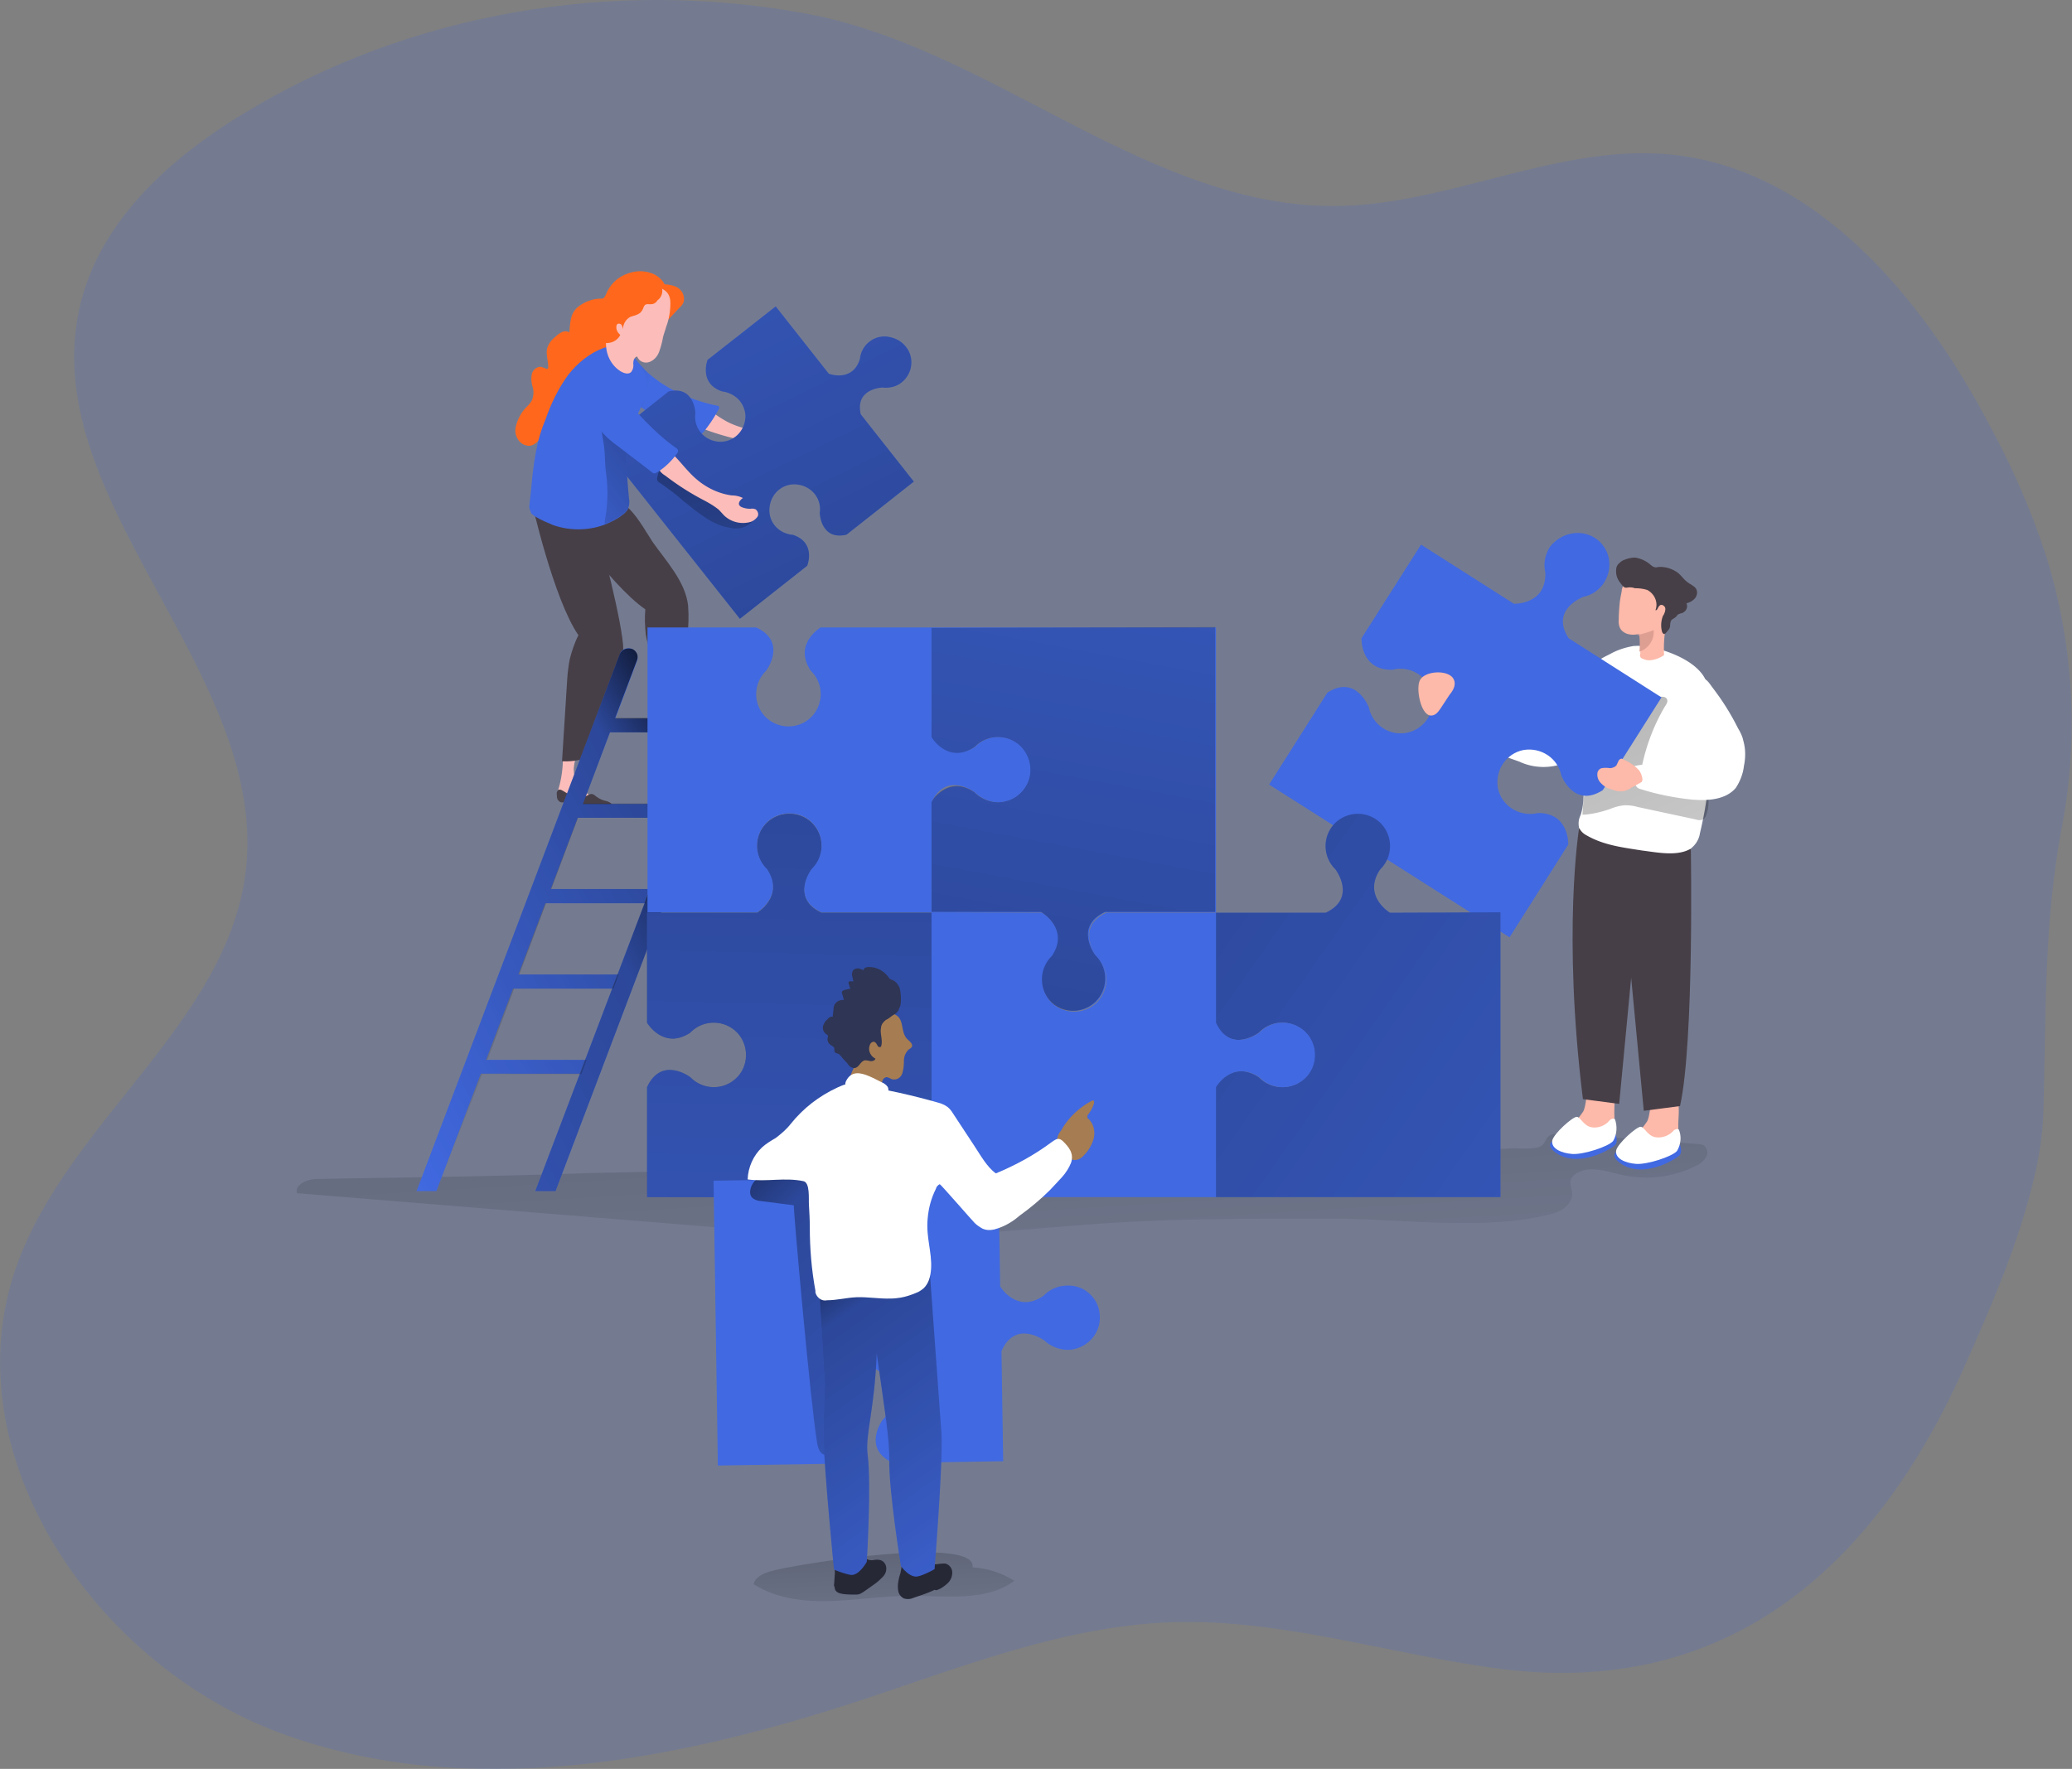 <svg xmlns="http://www.w3.org/2000/svg" xmlns:xlink="http://www.w3.org/1999/xlink" width="480" height="409.9"><rect width="100%" height="100%" fill="#808080" stroke="none"/><style>.a{fill:#4169E1}.b{fill:#fff}.c{fill:#fcbdba}.d{fill:#473f47}.e{fill:#fdb9a9}</style><path d="M470.5 275.8c-3.5 13.7-9.5 27.5-14.9 39.7-20.2 46.2-54.1 77.8-107.3 71.3-25.6-3.2-50.8-11.7-76.6-10.9-24.7.8-48.2 10.1-71.7 17.9-43.6 14.4-91.9 23.7-135 7.8s-76.5-64.8-61.2-108.1C15.7 259.7 53 237 57 201.3 62 155 7.2 115 18.8 69.8c4.9-19 20.7-33.2 37.5-43.4C94.9 2.8 142.2-5 186.4 3.1c42.1 7.6 77.2 43 119.6 44.6 27.4 1.1 53.7-14.5 80.9-11.9 33.7 3.3 58.5 33.1 74.2 63.1 5.1 9.4 9.3 19.1 12.7 29.3 6.5 20.5 7.9 42.5 3.8 63.7-4.1 21.8-3.6 42.2-4.2 64.6-.1 6.5-1.2 13-2.9 19.3z" class="a" opacity=".18"/><linearGradient id="A" x1="202.75" x2="205.571" y1="328.526" y2="382.746" gradientUnits="userSpaceOnUse"><stop offset=".01"/><stop offset=".08" stop-opacity=".69"/><stop offset=".21" stop-opacity=".32"/><stop offset="1" stop-opacity="0"/></linearGradient><path fill="url(#A)" d="M178.5 364.1c-1.6.5-3.6 1.3-3.9 3 5.3 3.4 11.7 4.1 17.9 3.9 6.1-.2 12.4-1.2 18.5-1.2 8.2 0 17.4 1.4 24-3.5-2.9-1.8-6.2-2.9-9.7-3.1 1.2-7.6-41.9-.6-46.8.9z"/><linearGradient id="B" x1="223.134" x2="234.961" y1="125.627" y2="319.533" gradientUnits="userSpaceOnUse"><stop offset=".01"/><stop offset=".08" stop-opacity=".69"/><stop offset=".21" stop-opacity=".32"/><stop offset="1" stop-opacity="0"/></linearGradient><path fill="url(#B)" d="M73.5 273.2c-2.2 0-5.3 1.2-4.7 3.3l100.7 8.2c11.8 1 23.7 1.9 35.6 1.9 18 0 35.9-2.2 53.9-3.3 16.9-1 33.8-.9 50.7-.9 15.6.1 34.9 2.9 50.1-1.2 2.3-.6 4.6-2.5 4.4-4.8-.1-1.1-.7-2.2-.2-3.3.3-.5.7-.9 1.2-1.2 3.2-1.9 7.1-.4 10.7.4 5.8 1.2 11.7.5 16.9-2.1 1-.4 1.8-1.1 2.4-2s.4-2.1-.5-2.8a3.08 3.08 0 0 0-1.3-.3l-30.8-2.4c-1.2-.2-2.3-.1-3.4.3-1.2.6-1.2 1.9-2.1 2.5-1.6 1-5.2.5-7 .6l-14 .8-28 1.2-57.4 1.3-113.5 2.4c-21.3.8-42.5 1-63.7 1.4z"/><g fill="#ff681c"><path d="M150.9 63.3c-1.7-.6-3.7-.6-5.5.1-2.3.8-4.1 2.5-5 4.8 0 .6-.5 1-1.1 1h-.1c-2 0-3.9.8-5.4 2-1.7 1.5-1.7 3.5-1.9 5.8a1.91 1.91 0 0 0-1.8 0c-.6.3-1.1.7-1.5 1.1-.8.6-1.3 1.3-1.7 2.2-.6 1.4.1 3.2.1 4.7 0 .1 0 .3-.1.4s-.3.1-.4 0c-.4-.1-.8-.3-1.2-.4-1.1 0-1.9.8-2.1 1.7-.2 1-.1 2 .2 3s.2 1.9-.1 2.9c-.3.6-.8 1.2-1.2 1.6-1.4 1.3-2.4 3.3-2.7 5.2-.1 1 .2 1.9.8 2.7s1.5 1.2 2.5 1.2c2.3-.3 3.1-3.5 5.2-4.2 2.1-.8 4.6-3.3 6-5.3 1.2-1.6 2.2-3.5 4.1-4.1.6-.1 1.2-.4 1.7-.7.4-.3.7-.7.9-1.1.8-1.2 1.3-2.4 1.8-3.7.7-2.6 0-5.6 1.2-8 .8-1.4 2-2.4 3.6-2.8.7-.2 1.3-.2 1.9-.4.8-.2 1.4-.6 2.1-1 1.6-1 2.9-2.6 3.2-4.5 0-1.8-1.7-3.6-3.5-4.2z"/><path d="M156.5 66.4c1.4.6 2.2 2 1.9 3.5-.2.6-.6 1.1-1.1 1.5l-2.5 2.7-1.1-3.7c-.1-.7-.5-1.3-1-1.8-.7-.4-1.6-.4-2.3 0-.8.4-1.3 1-2 1.3-.2.1-.4.2-.6.1s-.2-.5-.1-.8c1.3-3.1 5.8-4 8.8-2.8z"/></g><path d="M158.2 169a8.1 8.1 0 0 0 1.2 3.6c1.1 1.3 3 2 4.5 3.1.3.2.6.5.7.8 0 .4-.2.7-.6.8-.3.1-.7.1-1 .1-1.5-.3-3.2-.4-4.7-.5-.8 0-1.7.1-2.2-.6-.3-.5-.5-1.2-.3-1.7.1-2.2 0-4.5-.6-6.7-.2-.6-.2-1.1-.2-1.6a1.51 1.51 0 0 1 1.7-1.2c.3.1.5.2.7.3 1 .6.7 2.5.8 3.6zm-25.2 8.4c-.2 1.2 0 2.6.5 3.7.8 1.6 2.5 2.6 3.7 3.8.3.2.5.6.5 1-.1.3-.4.6-.7.6s-.7 0-1-.1c-1.4-.6-3-1-4.5-1.3-.8-.1-1.7-.3-2-1-.2-.6-.2-1.2 0-1.7a25.17 25.17 0 0 0 .9-6.7c-.1-.6 0-1.2.2-1.6.3-.8 1.2-1.2 2-.8.2.1.5.3.6.5.5.7-.1 2.6-.2 3.6z" class="c"/><g class="d"><path d="M128 116.1s13 19.3 21.5 25.1c-.2 1.9-.1 3.8.1 5.8.5 3.2 1.9 5.9 2.4 8.9l1.6 10.3c.1.5.2 1.1.7 1.2.3.1.6.1.9 0l3.6-1c-.2-6.2-.1-12.4.4-18.6.3-2.5.4-5 .2-7.5-.6-5.5-5.1-10.3-8.2-14.7-1.8-2.7-3.8-6.6-6.5-8.6-2.2-1.6-5.3-.9-8-.6-2 .2-4.1.1-6.1-.5-.8-.3-1.8-.3-2.6.2z"/><path d="M123.1 116s5.1 22.8 10.9 31.2c-.9 1.7-1.5 3.6-2 5.5-.3 1.5-.5 3.1-.6 4.7l-1.2 19c1.8.1 3.6-.1 5.4-.7l6.6-16.7c1.2-2.7 2-5.6 2.2-8.4 0-5.7-5.5-26.5-6-27.6-1.4-2.4-4.6-2.7-7.2-3.5-2-.6-3.8-1.4-5.6-2.7-.8-.6-1.6-1.1-2.5-.8z"/></g><path d="M169.7 98.3c2.8 1.2 5.9 1.7 8.8 1.3.9-.3 1.8-.3 2.7-.1-.4.6-.8 1.3-.2 1.8.2.1.4.2.6.2.8.1 1.4 0 2.2-.2a1.39 1.39 0 0 1 1.1-.2c.7.2 1.1.9 1 1.5-.2.7-.6 1.2-1.2 1.5-1.9 1.2-4.3 1.4-6.3.4-.6-.3-1.1-.7-1.7-1.1-1.2-.5-2.3-.9-3.6-1.1-3.6-.8-7.1-1.7-10.6-3.1-1.1-.3-1.9-1-2.5-1.8-.7-1.7.6-4.6 2.6-3.5 2.4 1.5 4.6 3.4 7.1 4.4z" class="c"/><use xlink:href="#Q" class="a"/><linearGradient id="C" x1="2922.544" x2="2901.704" y1="-1171.089" y2="-1147.677" gradientTransform="matrix(-.834 .59 .59 .834 3247.361 -663.838)" gradientUnits="userSpaceOnUse"><stop offset=".01"/><stop offset=".08" stop-opacity=".69"/><stop offset=".21" stop-opacity=".32"/><stop offset="1" stop-opacity="0"/></linearGradient><use xlink:href="#Q" fill="url(#C)"/><use xlink:href="#R" class="a"/><linearGradient id="D" x1="224.441" x2="106.296" y1="192.65" y2="-47.24" gradientUnits="userSpaceOnUse"><stop offset=".01"/><stop offset=".08" stop-opacity=".69"/><stop offset=".21" stop-opacity=".32"/><stop offset="1" stop-opacity="0"/></linearGradient><use xlink:href="#R" fill="url(#D)"/><linearGradient id="E" x1="158.046" x2="170.31" y1="89.507" y2="149.655" gradientUnits="userSpaceOnUse"><stop offset=".01"/><stop offset=".08" stop-opacity=".69"/><stop offset=".21" stop-opacity=".32"/><stop offset="1" stop-opacity="0"/></linearGradient><path fill="url(#E)" d="M158.2 116c3.4 2.7 6.8 5.7 10.9 6.3 1.6.4 3.3.1 4.6-.9.5-.3.8-.8.7-1.3-.2-.7-1-.9-1.6-1.1-3.2-.4-6.1-1.5-8.8-3.2-1-.7-1.9-1.4-2.8-2.3l-6.6-6c-.2-.2-.4-.3-.7-.3s-.5.3-.6.6c-.4.9-.8 1.7-1 2.6-.2 1 0 1.2.9 1.7 1.9 1.4 3.5 2.5 5 3.9z"/><path d="M161.3 111c2.3 2 5.2 3.4 8.2 3.8.9 0 1.8.2 2.6.6-.6.4-1.2 1.2-.8 1.7.1.2.3.3.5.4.7.3 1.4.4 2.1.4.4-.1.8 0 1.1.1.6.4.8 1.2.5 1.7-.4.6-1 1-1.5 1.2a6.34 6.34 0 0 1-6.2-1.4l-1.3-1.4c-1-.8-2-1.4-3.1-2a60.71 60.71 0 0 1-9.3-5.9 3.98 3.98 0 0 1-1.9-2.5c-.2-1.8 1.8-4.2 3.5-2.6 1.9 1.8 3.5 4.1 5.6 5.9z" class="c"/><path d="M123.1 119c.3.3.6.5.9.7 1.3.8 2.8 1.4 4.2 2 3.8 1.3 8 1.3 11.8-.1 1.5-.6 3-1.3 4.2-2.3.5-.3.9-.8 1.2-1.2.4-.9.5-1.7.3-2.6-.4-4.6-.9-9.3 0-13.8.3-1.5.8-3 1.3-4.4 1.1-1.9 2-3.9 2.7-6 .5-2.6-.2-5.4-1.9-7.4-1.7-2.3-5-4.2-7.9-3.3-3.3 1.2-6.1 3.5-8.3 6.3-2.3 3.2-4 6.7-5.3 10.5-.6 1.4-1.1 2.9-1.5 4.4-.9 3.6-1.4 7.3-1.7 11-.2 1.5-.3 3.1-.5 4.7.1.3.2.9.5 1.5z" class="a"/><linearGradient id="F" x1="2896.488" x2="2942.763" y1="-1139.545" y2="-1137.053" gradientTransform="matrix(-.834 .59 .59 .834 3247.361 -663.838)" gradientUnits="userSpaceOnUse"><stop offset=".01"/><stop offset=".08" stop-opacity=".69"/><stop offset=".21" stop-opacity=".32"/><stop offset="1" stop-opacity="0"/></linearGradient><path fill="url(#F)" d="M140 121.5c1.5-.6 3-1.3 4.2-2.3.5-.3.9-.8 1.2-1.2.4-.9.5-1.7.3-2.6-.4-4.6-.9-9.3 0-13.8-.6-.6-1.2-1.1-1.7-1.5-1.3-1.2-3.4-3.4-5.3-3.2a69.82 69.82 0 0 1 1.2 6.3c.3 2.1.2 4.3.5 6.4.5 3.7.4 7.5-.3 11.1 0 .4 0 .6-.1.8z"/><path d="M156.6 103.8c.2.1.4.3.5.6 0 .2-.1.5-.2.6-1.2 1.7-2.8 3.3-4.6 4.4l-.6.3c-.3 0-.5-.1-.7-.3l-8.1-6.2c-1.7-1.2-3.3-2.7-4.5-4.4-1-1.5-1.6-3.2-2.1-4.9-1.6-5.1 3.3-7.3 6.5-3.6 4.4 4.8 8.3 9.6 13.8 13.5z" class="a"/><path d="M155.9 176.5c-.2-.4-.1-.8.1-1.1.3-.3.8-.2 1.2 0 .9.4 1.7.8 2.6 1 1 .3 1.9.1 2.7-.3.5-.3 1-.7 1.4-.7.3 0 .5.1.8.3.9.4 1.7.8 2.6.9.4 0 .8.2 1.1.4.1.1.2.2.2.3 0 .3-.3.5-.5.6-2.9 1.1-6 .7-9 .4H158c-.5.1-1.2.4-1.5 0a7.59 7.59 0 0 1-.6-1.8zm-26.9 7.7c-.1-.4 0-.8.3-1.1.4-.3.8 0 1.2.2.8.5 1.6 1 2.5 1.2a4.16 4.16 0 0 0 2.7 0c.5-.2 1-.6 1.5-.5.3.1.5.2.7.4.8.6 1.5 1 2.5 1.2.4.1.8.3 1.1.5.1.1.1.2.2.3 0 .3-.3.5-.6.5-3 .8-6 0-9-.8-.3-.1-.7-.2-1.1-.2-.5 0-1.2.2-1.5-.3-.4-.2-.5-.8-.5-1.4z" class="d"/><path d="M154.3 75.8c-.2.8-.5 1.5-.7 2.3-.2 1.2-.5 2.3-.9 3.4s-1.2 2-2.3 2.4c-1.2.4-2.4-.2-2.8-1.3-.7.2-.9 1-.9 1.6.1.7 0 1.3-.4 1.9-.6.8-1.8.4-2.6-.1-2.5-1.6-3.7-4.7-3.2-7.6.7-3.1.7-6.7 2.4-9.3.6-.9 1.4-1.6 2.3-2.2.8-.6 1.7-1 2.7-1.1.7 0 1.3 0 2 .2 2.9.5 5.4 1 5.4 4.2 0 1.8-.3 3.8-1 5.6z" class="c"/><path fill="#ff681c" d="M150.7 70.5c-.5 0-1-.1-1.3.2s-.4.9-.7 1.3c-.5.9-1.7 1.1-2.6 1.4-1.2.6-1.8 1.8-1.8 3.1 0-.4-.1-.8-.3-1.2a.78.78 0 0 0-1-.2c-.1.2-.2.3-.2.5-.1.8.3 1.5.9 2-.6 1.2-1.8 1.9-3.2 1.9a1.92 1.92 0 0 1-1.2-.4c-.2-.2-.4-.5-.5-.8-.8-2.2.4-4.5.7-6.8 0-.8.2-1.6.4-2.4.3-.6.6-1.1 1.1-1.4 1.2-1.5 3-2.7 4.9-3.3 1.8-.5 5.5-.3 6.9 1.2 1 1.2.8 3.1-.5 4-.4.7-1 .9-1.6.9z"/><linearGradient id="G" x1="183.715" x2="181.658" y1="141.961" y2="385.467" gradientUnits="userSpaceOnUse"><stop offset=".01"/><stop offset=".08" stop-opacity=".69"/><stop offset=".21" stop-opacity=".32"/><stop offset="1" stop-opacity="0"/></linearGradient><use xlink:href="#S" fill="url(#G)"/><g class="a"><path d="M101.1 276h-4.6l47.1-124.5c.3-.9 1.2-1.3 2-1.3 1.2 0 2.1 1 2.1 2.1 0 .3 0 .5-.1.8L101.1 276zm27.6 0H124l47.8-125.9h4.6z"/><path d="M164.3 169.7h-24.4l1.2-3.2h24.4zm-7.5 19.8h-24.4l1.2-3.2H158zm-7.5 19.8h-24.4l1.3-3.3h24.3zm-7.5 19.8h-24.3l1.2-3.3h24.4zm-7.5 19.7H110l1.2-3.2h24.4z"/></g><linearGradient id="H" x1="175.086" x2="75.92" y1="183.3" y2="240.176" gradientUnits="userSpaceOnUse"><stop offset=".01"/><stop offset=".08" stop-opacity=".69"/><stop offset=".21" stop-opacity=".32"/><stop offset="1" stop-opacity="0"/></linearGradient><path fill="url(#H)" d="m141.3 169.7-6.2 16.5h23l-1.2 3.3h-23l-6.2 16.5h23l-1.2 3.3h-23l-6.2 16.5h23l-1.2 3.3h-23l-6.2 16.5h23l-1.2 3.3h-23L101.1 276h-4.6l47.1-124.5c.5-1.1 1.8-1.5 2.9-1.1.7.3 1.2 1.1 1.2 1.7 0 .3 0 .5-.1.8l-5.1 13.5h23l-1.2 3.3h-23z"/><linearGradient id="I" x1="178.416" x2="4.487" y1="196.86" y2="296.606" gradientUnits="userSpaceOnUse"><stop offset=".01"/><stop offset=".08" stop-opacity=".69"/><stop offset=".21" stop-opacity=".32"/><stop offset="1" stop-opacity="0"/></linearGradient><path fill="url(#I)" d="M128.7 276H124l47.8-125.9h4.6z"/><path d="M357.1 168.3a5.45 5.45 0 0 1-2.4 1.2c-.8 0-1.6-.1-2.3-.4l-11.3-3.7c-1.8 1.3-2.2 3.9-1 5.8 1.2 1.2 2.6 2.1 4.1 2.5l7.8 2.8c3.6 1.7 7.9 1.6 11.4-.1 2.3-.8 4.9-1.7 6-3.9 1.2-2.2.3-5.1.7-7.6.4-1.6.8-3.3 1-4.9 0-1.4-1.2-3.6-2.9-3.3-1.4.3-2.5 2.8-3.3 3.9-2.1 2.8-4.7 5.5-7.8 7.7z" class="b"/><path d="M339.7 164.7c-.1-.3-.3-.6-.6-.9a.96.96 0 0 0-.9-.2c-.3.2-.5.6-.5.9 0 .1 0 .3-.1.4s-.2 0-.4 0c-1.2-.3-2.6-.5-3.9-.6a.89.89 0 0 0-1 .6v.5c.1.5.4.9.7 1.2.7 1.1 1 2.5 2 3.3.7.4 1.4.6 2.1.5.8 0 1.4-.2 2.2-.1.5.1 1.1.1 1.4-.2s.6-.7.5-1.2c-.1-.7-.3-1.3-.7-1.9 0-.8-.4-1.6-.8-2.3zm31.7 85.3c-4.3-1-3.5 5.2-4.6 7.5-.8 1.2-1.6 2.2-2.7 3.1s-1.7 2.1-1.9 3.5c0 .3 0 .5.2.8s.6.5.9.5c2.5.8 5.2.5 7.4-.8 1.1-.5 1.9-1.3 2.6-2.4.5-1.2.7-2.3.7-3.6-.2-2.5.9-7.8-2.6-8.6z" class="e"/><path d="M367.5 262.7s-12.4.6-7.1 4.4 13.1-1 13.8-1.8.1-2.4.1-2.4l-6.8-.2z" class="a"/><path d="M373.7 264.4c-1.1 1.3-6.9 3.2-9.5 3s-4.9-1.3-4.6-3.1c.3-1.6 4.8-5.6 5.7-5.5s1.5 2 3.3 2.4c1.5.3 3.2-.3 4.2-1.5.3-.4.9-.6 1.3-.4.6 1.6.5 3.6-.4 5.1z" class="b"/><path d="M386.2 252.4c-4.3-1.1-3.5 5.2-4.6 7.4-.8 1.2-1.6 2.2-2.7 3.1s-1.7 2.1-1.9 3.5c0 .3 0 .5.2.8s.6.5.9.5c2.5.7 5.2.5 7.4-.8 1.1-.5 1.9-1.3 2.6-2.4a8.75 8.75 0 0 0 .7-3.5c-.1-2.5 1.1-7.8-2.6-8.6z" class="e"/><path d="M382.4 265.1s-12.4.5-7.1 4.4 13.1-1 13.8-1.8.1-2.4.1-2.4l-6.8-.2z" class="a"/><path d="M388.5 266.7c-1.1 1.3-6.9 3.2-9.5 3s-4.9-1.3-4.6-3.1c.3-1.6 4.8-5.6 5.7-5.5s1.5 2 3.3 2.4c1.5.3 3.2-.3 4.2-1.4.3-.4.9-.6 1.3-.4.7 1.6.5 3.5-.4 5z" class="b"/><g class="d"><path d="m375 196.3 5.8 61.1 8.4-1.1c3.3-14.9 2.5-59.5 2.5-59.5l-16.7-.5z"/><path d="m380.9 194.7-5.8 61.1-8.4-1.1c-4.8-38.7-.9-62.7-.9-62.7l15.1 2.7z"/></g><path d="M366.6 172.6c-.1-1.2-.4-2.2-.5-3.4-.3-2.3-.2-4.6.1-6.9.4-2.4 1.2-4.8 2.2-7.1 1-1.9 2.7-2.7 4.7-3.7 1.6-.9 3.5-1.5 5.3-1.8 1.3-.1 2.6 0 3.8.2 3.9.8 9.1 2.7 11.8 5.9 2 2.3 2.3 5.7 2.3 8.7a137.52 137.52 0 0 1-.3 12.8c0 .6-.1 1.2-.1 1.8-.2 4.7-1 9.4-2.1 14-.2 1.4-1 2.7-2.2 3.6-3.1 1.8-7.8.8-11.1.4-4.4-.7-8.9-1.2-12.9-3.5-.8-.4-1.4-1-1.8-1.8-.2-1.1-.1-2 .4-3 1.3-4.3.3-8.9.3-13.4 0-.8.1-1.6.1-2.4v-.4z" class="b"/><linearGradient id="J" x1="344.072" x2="432.986" y1="99.732" y2="308.477" gradientUnits="userSpaceOnUse"><stop offset=".01"/><stop offset=".08" stop-opacity=".69"/><stop offset=".21" stop-opacity=".32"/><stop offset="1" stop-opacity="0"/></linearGradient><path fill="url(#J)" d="M380.5 180.5c1.1.7 2.2 1.2 3.5 1.3 3.6 1.1 7.3 1.6 10.9 2.7.3 0 .5.2.7.3.2.2.2.5.2.8 0 1.1-.1 2.1-.5 3.1-.1.5-.4 1-.8 1.2a2.21 2.21 0 0 1-1.6 0l-13.5-2.9c-1-.3-1.9-.4-3-.4-1.2.1-2.3.4-3.5.9-2.1.7-4.2 1.2-6.3 1.3.1-2.6.4-5.2 1-7.7.2-.8.5-1.4.9-2.1.5-.7 1-1.3 1.5-1.8 2.2-2.3 3.6-5.1 5.9-7.4 1.2-1.2 2.6-1.9 3.6-3.3.4-.5 3.9-5 3.6-5.5.7.9 2.4 0 3 .9.4.6 0 1.2-.4 1.8-2.6 4.4-4.4 9.2-5.4 14.2-.4 1.4-.8 1.8.2 2.6z"/><path d="M369.4 124.6c3.5 2.2 4.5 6.8 2.2 10.4-1.1 1.7-2.8 2.9-4.8 3.3 0 0-7.8 2.9-3.4 9.6l21.5 13.7-13.6 21.5c-6.7 4.3-9.6-3.4-9.6-3.4-.8-4-4.7-6.6-8.8-5.9-4 .8-6.6 4.7-5.9 8.8.8 4 4.7 6.6 8.8 5.9.1 0 .2 0 .3-.1 7.5-.2 7.2 7.3 7.2 7.3l-13.6 21.5-55.7-35.4 13.5-21.3c6.7-4.3 9.6 3.4 9.6 3.4.8 4 4.7 6.7 8.8 5.9 4-.8 6.7-4.7 5.9-8.8-.8-4-4.7-6.7-8.8-5.9-.1 0-.2.1-.4.1-7.5.2-7.2-7.3-7.2-7.3l13.8-21.7 21.5 13.7s7.5.3 7.3-7.2c-.5-2-.1-4.1 1-5.9 2.5-3.3 7-4.3 10.4-2.2z" class="a"/><path d="M402.6 168.7c.6 1 1.1 2 1.3 3.1.5 1.8.5 3.8.1 5.7-.2 1.8-.9 3.6-1.9 5.1-2.3 2.7-6.4 3-10 2.7-4-.4-8.1-1.2-11.9-2.4-.4-.1-.7-.2-1-.5-.3-.4-.6-.8-.7-1.2-.3-1.2-.5-2.3-.6-3.5 4.1-1.2 8.6-.2 12.9-.9 1.1 0 1.8-.9 1.8-1.8 0-.2 0-.4-.1-.6-.2-2.4-1.7-4.5-2.4-6.8-.7-2.2-.6-4.6.2-6.8.5-1.5 1.6-2.9 3.1-3.5 1.7-.6 2.4.8 3.3 2 2.3 3 4.2 6 5.9 9.4z" class="b"/><path d="m376.3 176.1-.6-.3c-.3 0-.6.2-.8.6-.1.3-.3.6-.4.9-.4.5-1.1.7-1.6.7-.6-.1-1.2-.1-1.8 0-.2 0-.5.2-.6.3-.2.2-.3.4-.4.6-.2 1 .1 1.9.8 2.6s1.4 1.2 2.4 1.4c1 .4 1.9.6 3 .4.6-.2 1.1-.4 1.5-.7l2-1.1c.2-.1.3-.2.5-.3.5-.6-.2-2.2-.6-2.7-1-1.1-2.1-1.8-3.4-2.4zm-1.3-32.6c0-1.2.1-2.4.2-3.5.1-1.2.3-2 .5-3.1 0-.6.3-1.2.8-1.5 1.5-1 3.4-1.4 5.2-1.3a5.2 5.2 0 0 1 3.8 1.3c.6.8 1 1.7 1.1 2.7.1 2.6-.2 5.2-.8 7.7-.3 2-.4 3.9-.3 6a6.62 6.62 0 0 1-3.3 1.2c-.6 0-1.1-.1-1.5-.3-.3-.1-.6-.2-.7-.5-.1-.2-.1-.5 0-.7v-.7c.1-1.2.1-2.3-.1-3.5 0-.1 0-.2-.1-.3h-.6c-.6.1-1.2.1-1.7 0a3.1 3.1 0 0 1-1.8-.9c-.6-.6-.8-1.6-.7-2.6z" class="e"/><path d="M377.5 136.1c-.4 0-.8.2-1.2 0-.4-.3-.7-.7-1-1.1-.7-.9-1-1.9-.9-3 0-.5.2-1 .5-1.3s.7-.7 1.2-.9c.9-.4 1.8-.6 2.7-.6 1.3.2 2.6.8 3.6 1.7.2.2.5.4.8.5s.6.1.8 0c1.7-.2 3.5.4 4.8 1.4.8.7 1.3 1.5 2.1 2.1s1.5.8 2 1.5c.4.7.3 1.5-.2 2.2-.5.6-1.2 1-2 1.2.4 1-.1 1.9-1.1 2.3-.3 0-.6.2-.9.3-.2.2-.3.4-.5.6-.5.4-1.1.5-1.2 1.2-.1.3-.1.6-.1.8 0 .4-.2.8-.5 1.1-.2.2-.5.7-.8.8s-.5-.3-.6-.6c-.3-1.2-.2-2.4.2-3.5.4-.6.6-1.2.6-1.7 0-.7-.9-1.2-1.3-.8-.5.4-.5 1.2-1 1.1.7-1.8-.2-3.8-1.9-4.7-1-.3-1.9-.4-2.9-.4-.2-.1-.7-.2-1.2-.2z" class="d"/><path fill="#de9f93" d="M379.2 147.2c1.3-.3 2.7-.7 3.9-1.2.2 2.2-1.2 4.3-3.3 5 .1-1.2.1-2.3 0-3.5 0-.1 0-.2-.1-.3h-.5z"/><path d="M336.6 157.1c.4.6.5 1.3.3 2s-.6 1.3-1.1 1.9l-2.1 3.2c-.6.9-1.3 1.7-2.3 1.6-2.3-.2-3.4-6.2-2.5-8.1 1-2.2 6.2-2.6 7.7-.6z" class="e"/><use xlink:href="#T" class="a"/><linearGradient id="K" x1="183.122" x2="506.548" y1="151.46" y2="378.206" gradientUnits="userSpaceOnUse"><stop offset=".01"/><stop offset=".08" stop-opacity=".69"/><stop offset=".21" stop-opacity=".32"/><stop offset="1" stop-opacity="0"/></linearGradient><use xlink:href="#T" fill="url(#K)"/><g class="a"><path d="M238.6 178.4c0 4.1-3.4 7.5-7.5 7.5-2 0-3.9-.9-5.4-2.3-6.2-4.1-10 2.3-10 2.3v25.5h66v-66h-66v25.4c3.4 7.3 10 2.3 10 2.3 2.9-3 7.6-3.1 10.6-.2 1.4 1.5 2.3 3.5 2.3 5.5z"/><path d="M243.6 221.3c-3 2.9-3.1 7.6-.3 10.6 2.9 3 7.6 3.1 10.6.3 3-2.9 3.1-7.6.3-10.6l-.3-.3s-5-6.6 2.3-10h-15c0 .1 6.5 3.8 2.4 10z"/></g><linearGradient id="L" x1="223.674" x2="284.68" y1="312.678" y2="-15.354" gradientUnits="userSpaceOnUse"><stop offset=".01"/><stop offset=".08" stop-opacity=".69"/><stop offset=".21" stop-opacity=".32"/><stop offset="1" stop-opacity="0"/></linearGradient><path fill="url(#L)" d="M215.7 145.5v25.4c3.4 7.3 10 2.3 10 2.3 2.9-3 7.6-3.1 10.6-.3 3 2.9 3.1 7.6.3 10.6s-7.6 3.1-10.6.3l-.3-.3c-6.2-4.1-10 2.3-10 2.3v25.5h25.4s6.4 3.7 2.3 10c-3 2.9-3.1 7.6-.3 10.6 2.9 3 7.6 3.1 10.6.3 3-2.9 3.1-7.6.3-10.6l-.3-.3s-5-6.6 2.3-10h25.5v-66l-65.8.2z"/><g class="a"><path d="M215.7 211.4v66h66v-25.5s3.7-6.4 10-2.3c2.9 3 7.6 3.1 10.6.3s3.1-7.6.3-10.6c-2.9-3-7.6-3.1-10.6-.3l-.3.3s-6.6 5-10-2.3v-25.5h-25.4c-7.3 3.4-2.3 10-2.3 10 3 2.9 3.1 7.6.3 10.6s-7.6 3.1-10.6.3c-3-2.9-3.1-7.6-.3-10.6l.3-.3c4.1-6.2-2.3-10-2.3-10l-25.7-.1z"/><use xlink:href="#S"/></g><linearGradient id="M" x1="186.397" x2="177.185" y1="88.368" y2="493.526" gradientUnits="userSpaceOnUse"><stop offset=".01"/><stop offset=".08" stop-opacity=".69"/><stop offset=".21" stop-opacity=".32"/><stop offset="1" stop-opacity="0"/></linearGradient><use xlink:href="#S" fill="url(#M)"/><path d="M238.7 178.4c0 4.1-3.4 7.5-7.5 7.5-2 0-3.9-.9-5.4-2.3 0 0-6.6-5-10 2.3v25.5h-25.5c-7.3-3.4-2.3-10-2.3-10 3-2.9 3.1-7.6.3-10.6s-7.6-3.1-10.6-.3c-3 2.9-3.1 7.6-.3 10.6l.3.3c4.1 6.2-2.3 10-2.3 10H150v-66h25.2c7.3 3.4 2.3 10 2.3 10-3 2.9-3.1 7.6-.3 10.6 2.9 3 7.6 3.1 10.6.3 3-2.9 3.1-7.6.3-10.6l-.3-.3c-4.1-6.2 2.3-10 2.3-10h25.7v25.4s3.7 6.4 10 2.3c2.9-3 7.6-3.1 10.6-.2 1.5 1.5 2.3 3.5 2.3 5.5zm16.1 126.8c.1 4.1-3.3 7.5-7.4 7.6-2 0-4-.8-5.5-2.2 0 0-6.7-4.9-9.9 2.5l.4 25.5-25.5.4c-7.3-3.3-2.5-9.9-2.5-9.9 3-2.9 3-7.6.1-10.6s-7.6-3-10.6-.1-3 7.6-.1 10.6l.2.2c4.2 6.1-2.2 10-2.2 10l-25.5.4-1-66 25.2-.4c7.3 3.3 2.5 9.9 2.5 9.9-3 2.9-3 7.6-.1 10.6s7.6 3 10.6.1 3-7.6.1-10.6l-.2-.2c-4.2-6.1 2.2-10 2.2-10l25.7-.4.4 25.5s3.8 6.4 10 2.2c1.4-1.5 3.4-2.4 5.5-2.4 4.2-.2 7.6 3.2 7.6 7.3z" class="a"/><linearGradient id="N" x1="149.544" x2="268.872" y1="259.281" y2="388.965" gradientUnits="userSpaceOnUse"><stop offset=".01"/><stop offset=".08" stop-opacity=".69"/><stop offset=".21" stop-opacity=".32"/><stop offset="1" stop-opacity="0"/></linearGradient><path fill="url(#N)" d="M174.8 273.7c-1 1.1-1.6 3.3-.2 4.1.5.3 1.1.5 1.6.5l7.7 1c-.2 0 3.8 45.4 5.4 55.1.2 1.2.7 2.6 1.8 2.7.7 0 1.3-.4 1.7-1.1 1.2-1.7 1.7-3.7 1.8-5.9 1.9-14.9 2.8-29.8 2.7-44.7 0-3-.1-6-1.5-8.6-1.8-2.9-4.8-4.8-8.1-5.4-4.2-.9-9.7-1.2-12.9 2.3z"/><path fill="#262836" d="M193.4 368v.2c.3.9 1.3 1.1 2.2 1.2s1.6.1 2.5.1c.4 0 .8 0 1.2-.2s.7-.4 1-.6l2.4-1.7c.7-.5 1.2-1 1.8-1.6s.9-1.4.8-2.2c-.1-.9-.7-1.5-1.4-1.7-.5-.1-1-.1-1.5 0-1.2.2-2.2-.4-2.9-1.3-.1-.5-.4-.9-.7-1.2-.4-.2-.8-.2-1.2-.1-.9 0-1.6.2-2.4.5s-1.4 1-1.7 1.7c-.1.4-.1.8-.1 1.2v2.3l-.2 2.9c.1 0 .1.3.2.5zm23.1.4c-1.6.8-3.3 1.3-5 1.9-.7.3-1.4.3-2.1.1-.6-.3-1-.8-1.2-1.3-.2-.6-.2-1.2-.2-1.8a12.66 12.66 0 0 1 .6-2.8c.2-.9.3-1.7.4-2.6l.5-3.6 4.3 1c.5.1.9 1.8 1.2 2.2.4.6 1.1.9 1.7 1 .8-.1 1.4-.2 2.2-.2 1 .2 1.7 1.1 1.7 2.1s-.4 1.9-1.2 2.6-1.5 1.2-2.5 1.5l-.4-.1z"/><use xlink:href="#U" class="a"/><linearGradient id="O" x1="175.129" x2="243.452" y1="288.701" y2="384.346" gradientUnits="userSpaceOnUse"><stop offset=".01"/><stop offset=".08" stop-opacity=".69"/><stop offset=".21" stop-opacity=".32"/><stop offset="1" stop-opacity="0"/></linearGradient><use xlink:href="#U" fill="url(#O)"/><path fill="#a67c52" d="M252.9 255.1c.1-.1.2-.1.3-.1.3 0 .3.5.2.8-.3.9-.7 1.6-1.2 2.3-.2.2-.3.4-.3.7s.2.4.4.6c1.1 1.2 1.4 2.8 1.1 4.3-.4 1.5-1.2 2.9-2.2 3.9-.6.7-1.3 1.2-2.2 1.2-1.4 0-3.3-1.8-3.9-3.1-.5-1.2-.2-2.7.7-3.7 1.6-2.9 4.1-5.3 7.1-6.9zm-42.7-14.3c.5.5 1.2 1 1.1 1.6-.1.4-.5.6-.8.8a3.69 3.69 0 0 0-1.1 2.7c0 1-.1 1.9-.4 2.9-.4 1-1.3 1.5-2.3 1.3-.6-.2-1.2-.7-1.6-.4-.6.2-.6.7-.8 1.1-.6 1-1.7 1.4-2.9 1.3-1.1-.2-2.1-.6-3.1-1.1a4.44 4.44 0 0 1-1.1-.8c-.2-.4-.2-.8-.1-1.1.4-1.2.9-2.1 1.6-3.1 1.2-1.8 1.9-3.8 2-6 .1-1.5 0-3.2 1-4.3 1.3-1.5 4.4-1.5 6-.4 1.8 1.2.9 3.9 2.5 5.5z"/><path fill="#2f3554" d="M208.2 234c-.2.4-.5.7-.9 1-.8.4-1.3 1-2 1.3-.7.5-1.2 1.2-1.2 1.9-.3 1.3.5 2.9 0 4.3-.2.3-.7.1-.8-.2-.2-.3-.3-.6-.6-.8-.5-.3-1.1.2-1.2.7-.5 1.2.2 2.6 1.3 3.1-.1.5-.7.6-1.1.6-.5-.1-.9-.2-1.3-.2-1.1.2-1.3 1.6-2.4 1.8-.7 0-1.3-.4-1.7-1.1l-1.2-1.3c-.2-.3-.4-.5-.7-.8-.3-.2-.8-.2-1-.5s0-.9-.3-1.2c-.1-.1-.3-.2-.4-.3-.8-.4-1.2-1.2-.9-2v-.3c0-.1-.2-.2-.3-.3-.8-.5-1.1-1.5-.7-2.3a2.73 2.73 0 0 1 .9-1.2c.3-.4.8-.7 1.2-.6l.2-1.8c0-1.2.9-2 2-2.1h.4l-.4-1.4c-.1-.2-.1-.4 0-.6.1-.1.3-.2.5-.3l1.4-.3c-.2-.4-.3-.9-.4-1.2-.1-.2 0-.4.2-.5.1 0 .2-.1.3 0h.6l-.3-1.3c-.1-.4 0-.8.2-1.2.3-.4.8-.5 1.2-.5.5.1.9.2 1.2.5 0-.5.6-.8 1.1-.8 1.8-.1 3.6.8 4.7 2.3.1.1.2.3.3.4.2.1.5.3.7.3.8.4 1.3 1.1 1.6 1.8.2.8.3 1.6.3 2.5 0 .7 0 1.2-.2 1.9-.2.3-.3.5-.3.7z"/><g class="b"><path d="M201.4 249.4c1.2.5 2.2 1.1 3.3 1.6.3.2.6.4.9.8.2.3.3.8.1 1.2-.3.5-1 .3-1.4.1-2.4-.8-4.9-1.2-7.5-1.1-.4.1-.7-.1-.9-.4-.1-.4-.1-.7.1-1.1 1.2-2.4 3.3-2 5.4-1.1z"/><path d="M248.1 269.5c-.5 1.2-1.2 2.3-2.1 3.3l-2.7 2.9c-2.2 2.2-4.6 4.2-7.1 6-1.6 1.4-3.6 2.6-5.9 3.2-.9.2-1.8.2-2.7-.2-.7-.4-1.3-.8-1.8-1.3-.7-.7-7.9-9-8.1-9-.4.2-.8.6-.9 1.1-1.1 2.2-1.7 4.5-1.9 6.9-.1 1.1-.1 2.1 0 3.3.3 3.6 1.5 7.4.3 10.9-.3.8-.7 1.4-1.2 1.9-.6.5-1.2.9-1.8 1.1-1.2.5-2.4.9-3.6 1.1-.7.1-1.4.2-2.2.2-2.7.1-5.3-.4-8-.3-2.3.1-4.5.7-6.8.7-1.2.3-2.4-.6-2.7-1.8v-.4c-.9-4.9-1.3-9.8-1.3-14.7 0-1.7-.1-3.5-.2-5.2-.1-1.4.3-5.2-1.3-5.5-4.2-.9-8.6.2-12.9-.4.1-2.8 1.3-5.5 3.3-7.4 1-.9 2-1.5 3.2-2.2 1.3-1 2.5-2 3.5-3.3 2.9-3.6 6.5-6.4 10.8-8.4.7-.3 1.3-.6 2.1-.8h.5c.9-.1 1.8 0 2.7.2 6 1.1 12.1 2.4 18 4.1.8.2 1.5.5 2.2 1 .5.4.9.9 1.2 1.4l5 7.6c1.4 2.1 2.9 4.9 5 6.4 4.6-1.9 9-4.3 13-7.3.6-.4 1.2-.9 1.9-.6.2.1.4.2.6.4 1.3 1.3 2.7 2.8 1.9 5.1z"/></g><defs><path id="Q" d="M152.8 88.5c4 2.7 8.5 4.5 13.3 5.5.2 0 .5.1.5.4 0 .1 0 .3-.1.4a31.72 31.72 0 0 1-3.6 5.4c-.2.2-.4.4-.6.5-.5.1-1 .1-1.3-.2-3.1-1.2-6-2.6-9-4.1a21.05 21.05 0 0 1-6.8-5c-1-1.2-1.5-2.5-1.5-3.9 0-1.6 1.4-4.5 3.5-3.7 1 .4 1.7 1.4 2.4 2.1.9.9 2.1 1.8 3.2 2.6z"/><path id="R" d="M209.9 80.4c2 2.5 1.5 6.2-1 8.2-1.2 1-2.9 1.4-4.5 1.2 0 0-6.4.2-5 6.2l12.3 15.6-15.6 12.3c-6 1.4-6.2-5-6.2-5 .5-3.2-1.7-6.1-5-6.6-3.2-.5-6.1 1.7-6.6 5s1.7 6.1 5 6.6h.3c5.6 1.8 3.4 7.2 3.4 7.2l-15.6 12.3-32-40.4 15.5-12.3c6-1.4 6.2 5 6.2 5-.5 3.2 1.7 6.1 4.9 6.6s6.1-1.7 6.6-4.9c.3-1.6-.2-3.2-1.2-4.5-1-1.2-2.5-2-4.1-2.2-5.5-1.8-3.4-7.3-3.4-7.3L179.7 71 192 86.6s5.5 2.1 7.2-3.4c.3-3.2 3.2-5.6 6.4-5.2 1.9.3 3.3 1.1 4.3 2.4z"/><path id="S" d="M149.9 277.4v-25.5c3.4-7.3 10-2.3 10-2.3 2.9 3 7.6 3.1 10.6.3s3.1-7.6.3-10.6c-2.9-3-7.6-3.1-10.6-.3l-.3.3c-6.2 4.1-10-2.3-10-2.3v-25.5h25.5s6.4-3.7 2.3-10c-3-2.9-3.1-7.6-.3-10.6 2.9-3 7.6-3.1 10.6-.3 3 2.9 3.1 7.6.3 10.6l-.3.3s-5 6.6 2.3 10h25.5v66l-65.9-.1z"/><path id="T" d="M347.6 211.4v66h-66v-25.5s3.7-6.4 10-2.3c2.9 3 7.6 3.1 10.6.3 3-2.9 3.1-7.6.3-10.6-2.9-3-7.6-3.1-10.6-.3l-.3.3s-6.6 5-10-2.3v-25.5h25.5c7.3-3.4 2.3-10 2.3-10-3-2.9-3.1-7.6-.3-10.6 2.9-3 7.6-3.1 10.6-.3 3 2.9 3.1 7.6.3 10.6l-.3.3c-4.1 6.2 2.3 10 2.3 10l25.6-.1z"/><path id="U" d="M216.5 363.6c-1.2.7-2.3 1.2-3.5 1.6h-.1c-2 .8-4.2-2.3-4.2-2.3s-2.8-17.4-2.7-24.5c.1-4.9-1.1-12-2.9-24.7-.5 13.1-2.7 18.7-2.1 23.4.9 7.1-.2 24.8-.2 24.8s-1.9 3.5-3.9 3h-.1c-1.2-.3-2.5-.7-3.6-1.2 0 0-2.4-24.3-2.4-30.7s.3-12.1.3-12.1l-1.2-20.3 5.4-7.8.5-.2.4-.4 6-4.3s0 1.1-.1 2.7l4.6 2.5.5.3.5.1 7.7 1.3 2.7 37.4c.4 6.4-1.6 31.4-1.6 31.4z"/></defs></svg>
